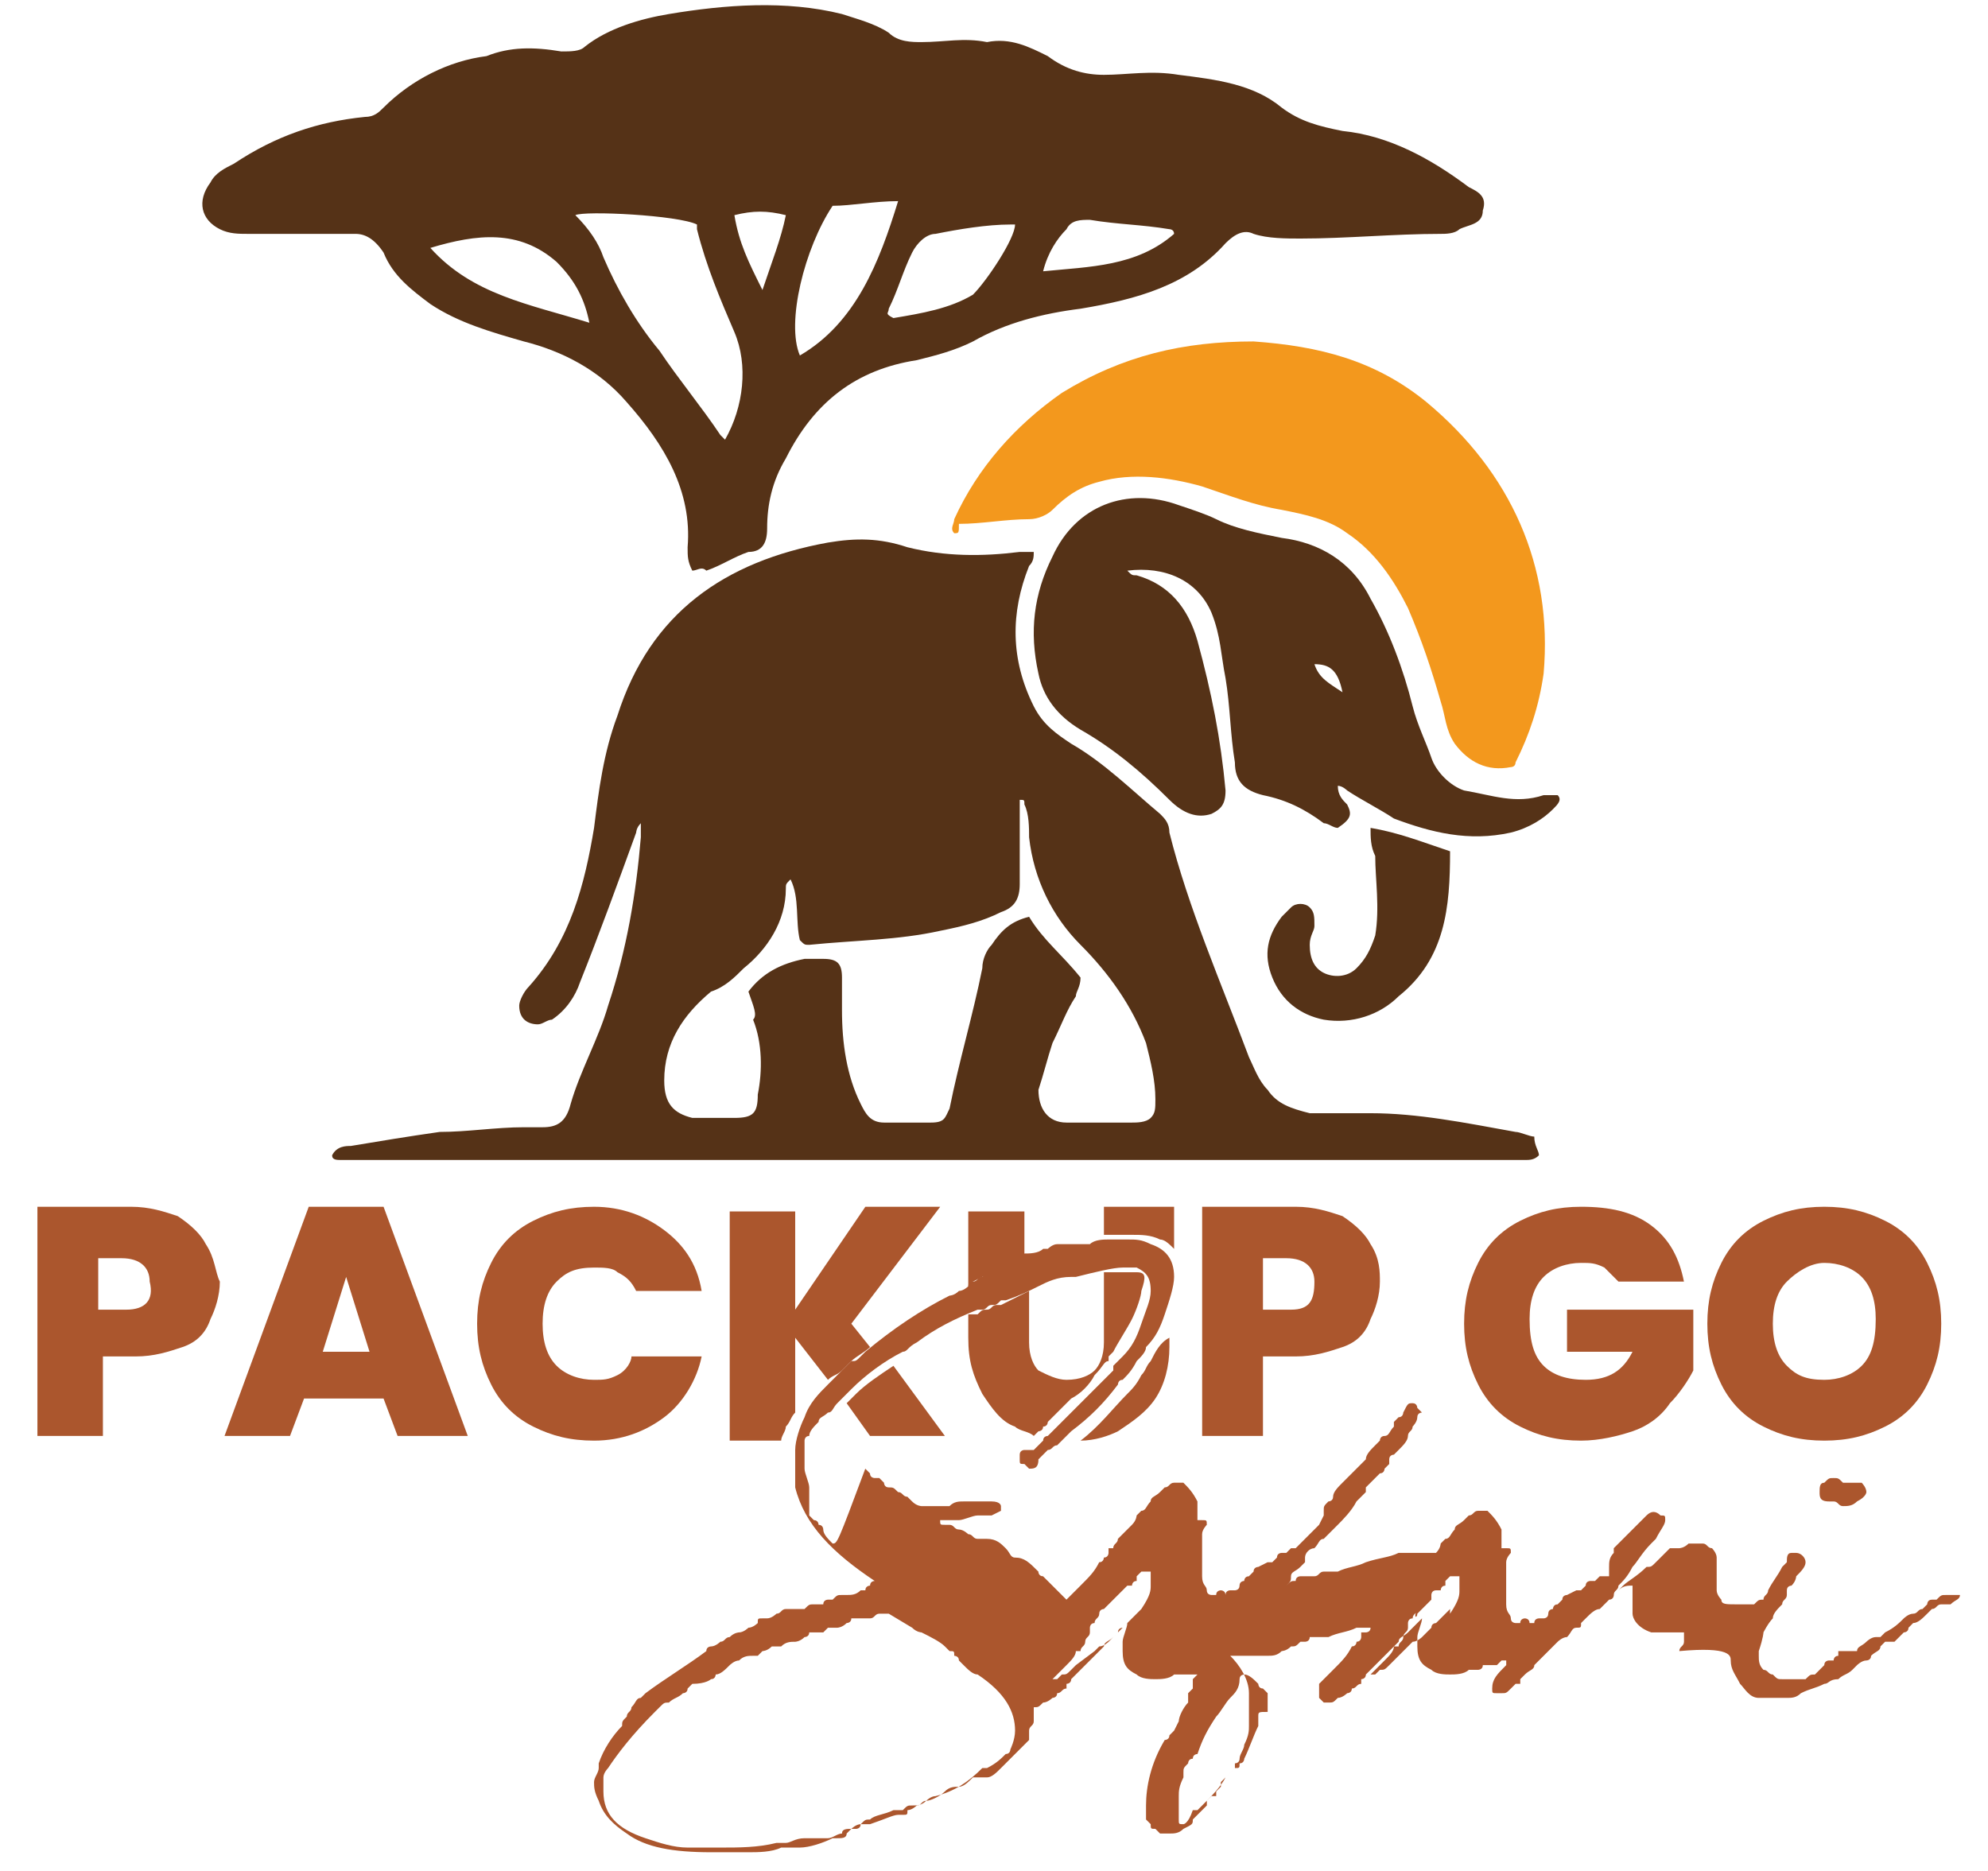 <?xml version="1.0" encoding="UTF-8"?>
<svg xmlns="http://www.w3.org/2000/svg" xmlns:xlink="http://www.w3.org/1999/xlink" version="1.1" id="Layer_1" x="0px" y="0px" viewBox="0 0 42.5 40" style="enable-background:new 0 0 42.5 40;" xml:space="preserve">
<style type="text/css">
	.st0{fill:#553217;}
	.st1{fill:#F3981D;}
	.st2{fill:#AB562D;}
</style>
<g>
	<g>
		<path class="st0" d="M32.9,24.7c-0.1,0.1-0.2,0.1-0.3,0.1c-0.2,0-0.4,0-0.7,0c-7.8,0-15.6,0-23.4,0c-0.4,0-0.8,0-1.2,0    c-0.1,0-0.2,0-0.2-0.1c0.1-0.2,0.3-0.2,0.4-0.2c0.6-0.1,1.2-0.2,1.9-0.3c0.6,0,1.2-0.1,1.8-0.1c0.1,0,0.2,0,0.4,0    c0.3,0,0.5-0.1,0.6-0.5c0.2-0.7,0.6-1.4,0.8-2.1c0.4-1.2,0.6-2.4,0.7-3.6c0-0.1,0-0.1,0-0.2c0,0,0,0,0-0.1    c-0.1,0.1-0.1,0.2-0.1,0.2c-0.4,1.1-0.8,2.2-1.2,3.2c-0.1,0.3-0.3,0.6-0.6,0.8c-0.1,0-0.2,0.1-0.3,0.1c-0.2,0-0.4-0.1-0.4-0.4    c0-0.1,0.1-0.3,0.2-0.4c0.9-1,1.2-2.2,1.4-3.4c0.1-0.8,0.2-1.6,0.5-2.4c0.7-2.2,2.3-3.3,4.5-3.7c0.6-0.1,1.1-0.1,1.7,0.1    c0.8,0.2,1.6,0.2,2.4,0.1c0.1,0,0.1,0,0.2,0c0,0,0,0,0.1,0c0,0.1,0,0.2-0.1,0.3c-0.4,1-0.4,2,0.1,3c0.2,0.4,0.5,0.6,0.8,0.8    c0.7,0.4,1.3,1,1.9,1.5c0.1,0.1,0.2,0.2,0.2,0.4c0.4,1.6,1.1,3.2,1.7,4.8c0.1,0.2,0.2,0.5,0.4,0.7c0.2,0.3,0.5,0.4,0.9,0.5    c0.4,0,0.9,0,1.3,0c1,0,2,0.2,3.1,0.4c0.1,0,0.3,0.1,0.4,0.1C32.8,24.5,32.9,24.6,32.9,24.7z M16,21.2c0.3-0.4,0.7-0.6,1.2-0.7    c0.1,0,0.3,0,0.4,0c0.3,0,0.4,0.1,0.4,0.4c0,0.2,0,0.5,0,0.7c0,0.7,0.1,1.4,0.4,2c0.1,0.2,0.2,0.4,0.5,0.4c0.3,0,0.7,0,1,0    c0.3,0,0.3-0.1,0.4-0.3c0.2-1,0.5-2,0.7-3c0-0.2,0.1-0.4,0.2-0.5c0.2-0.3,0.4-0.5,0.8-0.6c0.3,0.5,0.7,0.8,1.1,1.3    c0,0.2-0.1,0.3-0.1,0.4c-0.2,0.3-0.3,0.6-0.5,1c-0.1,0.3-0.2,0.7-0.3,1c0,0.4,0.2,0.7,0.6,0.7c0.1,0,0.2,0,0.3,0    c0.4,0,0.7,0,1.1,0c0.1,0,0.3,0,0.4-0.1c0.1-0.1,0.1-0.2,0.1-0.4c0-0.4-0.1-0.8-0.2-1.2c-0.3-0.8-0.8-1.5-1.4-2.1    c-0.6-0.6-1-1.4-1.1-2.3c0-0.2,0-0.5-0.1-0.7c0-0.1,0-0.1-0.1-0.1c0,0.6,0,1.2,0,1.8c0,0.3-0.1,0.5-0.4,0.6    c-0.4,0.2-0.8,0.3-1.3,0.4c-0.9,0.2-1.8,0.2-2.8,0.3c-0.1,0-0.1,0-0.2-0.1c-0.1-0.4,0-0.9-0.2-1.3c-0.1,0.1-0.1,0.1-0.1,0.2    c0,0.7-0.4,1.3-0.9,1.7c-0.2,0.2-0.4,0.4-0.7,0.5c-0.6,0.5-1,1.1-1,1.9c0,0.5,0.2,0.7,0.6,0.8c0.3,0,0.6,0,0.9,0    c0.4,0,0.5-0.1,0.5-0.5c0.1-0.5,0.1-1.1-0.1-1.6C16.2,21.7,16.1,21.5,16,21.2z"></path>
		<path class="st0" d="M14.8,12.2c-0.1-0.2-0.1-0.3-0.1-0.5c0.1-1.2-0.5-2.2-1.3-3.1c-0.6-0.7-1.4-1.1-2.2-1.3    c-0.7-0.2-1.4-0.4-2-0.8c-0.4-0.3-0.8-0.6-1-1.1C8,5.1,7.8,5,7.6,5C6.8,5,6.1,5,5.3,5c-0.2,0-0.4,0-0.6-0.1    c-0.4-0.2-0.5-0.6-0.2-1c0.1-0.2,0.3-0.3,0.5-0.4c0.9-0.6,1.8-0.9,2.8-1c0.2,0,0.3-0.1,0.4-0.2c0.6-0.6,1.4-1,2.2-1.1    C10.9,1,11.4,1,12,1.1c0.2,0,0.4,0,0.5-0.1c0.5-0.4,1.2-0.6,1.8-0.7c1.2-0.2,2.5-0.3,3.7,0c0.3,0.1,0.7,0.2,1,0.4    c0.2,0.2,0.5,0.2,0.7,0.2c0.5,0,0.9-0.1,1.4,0C21.6,0.8,22,1,22.4,1.2c0.4,0.3,0.8,0.4,1.2,0.4c0.5,0,1-0.1,1.6,0    c0.8,0.1,1.6,0.2,2.2,0.7c0.4,0.3,0.8,0.4,1.3,0.5c1,0.1,1.9,0.6,2.7,1.2c0.2,0.1,0.4,0.2,0.3,0.5c0,0.3-0.3,0.3-0.5,0.4    c-0.1,0.1-0.3,0.1-0.4,0.1c-1,0-2,0.1-3,0.1c-0.3,0-0.7,0-1-0.1c-0.2-0.1-0.4,0-0.6,0.2c-0.8,0.9-1.9,1.2-3.1,1.4    c-0.8,0.1-1.6,0.3-2.3,0.7c-0.4,0.2-0.8,0.3-1.2,0.4c-1.3,0.2-2.2,0.9-2.8,2.1c-0.3,0.5-0.4,1-0.4,1.5c0,0.3-0.1,0.5-0.4,0.5    c-0.3,0.1-0.6,0.3-0.9,0.4C15,12.1,14.9,12.2,14.8,12.2z M14.9,4.8c-0.4-0.2-2.4-0.3-2.6-0.2c0.3,0.3,0.5,0.6,0.6,0.9    c0.3,0.7,0.7,1.4,1.2,2c0.4,0.6,0.9,1.2,1.3,1.8c0,0,0.1,0.1,0.1,0.1c0.4-0.7,0.5-1.6,0.2-2.3c-0.3-0.7-0.6-1.4-0.8-2.2    C14.9,4.9,14.9,4.9,14.9,4.8z M17.8,4.4c-0.6,0.9-1,2.5-0.7,3.2c1.2-0.7,1.7-2,2.1-3.3C18.7,4.3,18.2,4.4,17.8,4.4z M21.7,4.8    c0,0-0.1,0-0.1,0c-0.5,0-1.1,0.1-1.6,0.2c-0.2,0-0.4,0.2-0.5,0.4c-0.2,0.4-0.3,0.8-0.5,1.2c0,0.1-0.1,0.1,0.1,0.2    c0.6-0.1,1.2-0.2,1.7-0.5C21.1,6,21.7,5.1,21.7,4.8z M12.6,6.9c-0.1-0.5-0.3-0.9-0.7-1.3C11.1,4.9,10.2,5,9.2,5.3    C10.1,6.3,11.3,6.5,12.6,6.9z M25.1,5c0-0.1-0.1-0.1-0.1-0.1c-0.6-0.1-1.1-0.1-1.7-0.2c-0.2,0-0.4,0-0.5,0.2    c-0.2,0.2-0.4,0.5-0.5,0.9C23.3,5.7,24.3,5.7,25.1,5z M15.7,4.6c0.1,0.6,0.3,1,0.6,1.6c0.2-0.6,0.4-1.1,0.5-1.6    C16.4,4.5,16.1,4.5,15.7,4.6z"></path>
		<path class="st1" d="M20.4,11.4c-0.1-0.1,0-0.2,0-0.3c0.5-1.1,1.3-2,2.3-2.7c1.3-0.8,2.6-1.1,4.1-1.1c1.4,0.1,2.6,0.4,3.7,1.3    c1.8,1.5,2.7,3.5,2.5,5.8c-0.1,0.7-0.3,1.3-0.6,1.9c0,0.1-0.1,0.1-0.1,0.1c-0.5,0.1-0.9-0.1-1.2-0.5c-0.2-0.3-0.2-0.6-0.3-0.9    c-0.2-0.7-0.4-1.3-0.7-2c-0.3-0.6-0.7-1.2-1.3-1.6c-0.4-0.3-0.9-0.4-1.4-0.5c-0.6-0.1-1.1-0.3-1.7-0.5c-0.7-0.2-1.5-0.3-2.2-0.1    c-0.4,0.1-0.7,0.3-1,0.6c-0.1,0.1-0.3,0.2-0.5,0.2c-0.5,0-1,0.1-1.5,0.1C20.5,11.4,20.5,11.4,20.4,11.4z"></path>
		<path class="st0" d="M28.6,16.8c0,0.2,0.1,0.3,0.2,0.4c0.1,0.2,0.1,0.3-0.2,0.5c-0.1,0-0.2-0.1-0.3-0.1c-0.4-0.3-0.8-0.5-1.3-0.6    c-0.4-0.1-0.6-0.3-0.6-0.7c-0.1-0.6-0.1-1.2-0.2-1.8c-0.1-0.5-0.1-0.9-0.3-1.4c-0.3-0.7-1-1-1.8-0.9c0.1,0.1,0.1,0.1,0.2,0.1    c0.7,0.2,1.1,0.7,1.3,1.4c0.3,1.1,0.5,2.1,0.6,3.2c0,0.3-0.1,0.4-0.3,0.5c-0.3,0.1-0.6,0-0.9-0.3c-0.6-0.6-1.2-1.1-1.9-1.5    c-0.5-0.3-0.8-0.7-0.9-1.2c-0.2-0.9-0.1-1.7,0.3-2.5c0.5-1.1,1.6-1.5,2.7-1.1c0.3,0.1,0.6,0.2,0.8,0.3c0.4,0.2,0.9,0.3,1.4,0.4    c0.8,0.1,1.5,0.5,1.9,1.3c0.4,0.7,0.7,1.5,0.9,2.3c0.1,0.4,0.3,0.8,0.4,1.1c0.1,0.3,0.4,0.6,0.7,0.7c0.6,0.1,1.1,0.3,1.7,0.1    c0,0,0.1,0,0.2,0c0,0,0.1,0,0.1,0c0.1,0.1,0,0.2-0.1,0.3c-0.2,0.2-0.5,0.4-0.9,0.5c-0.9,0.2-1.7,0-2.5-0.3c-0.3-0.2-0.7-0.4-1-0.6    C28.8,16.9,28.7,16.8,28.6,16.8z M28.7,14.8c-0.1-0.5-0.3-0.6-0.6-0.6C28.2,14.5,28.4,14.6,28.7,14.8z"></path>
		<path class="st0" d="M29.3,17.7c0.6,0.1,1.1,0.3,1.7,0.5c0,1.2-0.1,2.3-1.1,3.1c-0.4,0.4-1,0.6-1.6,0.5c-0.5-0.1-0.9-0.4-1.1-0.9    c-0.2-0.5-0.1-0.9,0.2-1.3c0.1-0.1,0.1-0.1,0.2-0.2c0.1-0.1,0.3-0.1,0.4,0c0.1,0.1,0.1,0.2,0.1,0.4c0,0.1-0.1,0.2-0.1,0.4    c0,0.3,0.1,0.5,0.3,0.6c0.2,0.1,0.5,0.1,0.7-0.1c0.2-0.2,0.3-0.4,0.4-0.7c0.1-0.6,0-1.2,0-1.7C29.3,18.1,29.3,17.9,29.3,17.7z"></path>
	</g>
	<g>
		<path class="st2" d="M4.4,26.6c-0.1-0.2-0.3-0.4-0.6-0.6c-0.3-0.1-0.6-0.2-1-0.2h-2v4.9h1.4v-1.7h0.7c0.4,0,0.7-0.1,1-0.2    s0.5-0.3,0.6-0.6c0.1-0.2,0.2-0.5,0.2-0.8C4.6,27.2,4.6,26.9,4.4,26.6z M2.7,28H2.1v-1.1h0.5c0.4,0,0.6,0.2,0.6,0.5    C3.3,27.8,3.1,28,2.7,28z"></path>
		<path class="st2" d="M8.2,25.8H6.6l-1.8,4.9h1.4l0.3-0.8h1.7l0.3,0.8H10L8.2,25.8z M6.9,28.9l0.5-1.6l0.5,1.6H6.9z"></path>
		<path class="st2" d="M13.2,29.4c-0.2,0.1-0.3,0.1-0.5,0.1c-0.3,0-0.6-0.1-0.8-0.3c-0.2-0.2-0.3-0.5-0.3-0.9c0-0.4,0.1-0.7,0.3-0.9    s0.4-0.3,0.8-0.3c0.2,0,0.4,0,0.5,0.1c0.2,0.1,0.3,0.2,0.4,0.4H15c-0.1-0.6-0.4-1-0.8-1.3c-0.4-0.3-0.9-0.5-1.5-0.5    c-0.5,0-0.9,0.1-1.3,0.3c-0.4,0.2-0.7,0.5-0.9,0.9c-0.2,0.4-0.3,0.8-0.3,1.3c0,0.5,0.1,0.9,0.3,1.3c0.2,0.4,0.5,0.7,0.9,0.9    c0.4,0.2,0.8,0.3,1.3,0.3c0.6,0,1.1-0.2,1.5-0.5c0.4-0.3,0.7-0.8,0.8-1.3h-1.5C13.5,29.1,13.4,29.3,13.2,29.4z"></path>
		<path class="st2" d="M19.1,29.2c-0.3,0.2-0.6,0.4-0.8,0.6c-0.1,0.1-0.1,0.1-0.2,0.2l0.5,0.7h1.6L19.1,29.2z M20.1,25.8h-1.6L17,28    v-2.1h-1.4v4.9h1.1c0-0.1,0.1-0.2,0.1-0.3l0,0c0.1-0.1,0.1-0.2,0.2-0.3v-1.6l0.7,0.9c0.1-0.1,0.2-0.1,0.3-0.2c0,0,0.1-0.1,0.1-0.1    c0,0,0.1-0.1,0.1-0.1l0,0c0.1-0.1,0.3-0.2,0.4-0.3l-0.4-0.5L20.1,25.8z"></path>
		<path class="st2" d="M20.7,25.8v1.7c0,0,0.1,0,0.1-0.1l0,0c0.2-0.1,0.4-0.2,0.6-0.3c0,0,0,0,0,0c0,0,0,0,0,0c0,0,0,0,0.1,0    c0.1-0.1,0.2-0.1,0.2-0.1c0.1,0,0.1,0,0.2-0.1v-1H20.7z M24.6,29.1L24.6,29.1c-0.1,0.1-0.1,0.2-0.2,0.3c-0.1,0.2-0.2,0.3-0.3,0.4    l0,0c0,0,0,0,0,0l0,0c-0.3,0.3-0.6,0.7-1,1c0.3,0,0.6-0.1,0.8-0.2c0.3-0.2,0.6-0.4,0.8-0.7c0.2-0.3,0.3-0.7,0.3-1.1v-0.2    C24.8,28.7,24.7,28.9,24.6,29.1z M23.6,25.8v0.6c0.1,0,0.1,0,0.2,0c0,0,0.1,0,0.2,0c0.1,0,0.1,0,0.2,0c0.2,0,0.4,0,0.6,0.1    c0.1,0,0.2,0.1,0.3,0.2v-0.9H23.6z M24.3,27.2L24.3,27.2L24.3,27.2L24.3,27.2c-0.1,0-0.2,0-0.2,0l0,0c0,0-0.1,0-0.1,0    c-0.1,0-0.3,0-0.4,0v1.5c0,0.3-0.1,0.5-0.2,0.6c-0.1,0.1-0.3,0.2-0.6,0.2c-0.2,0-0.4-0.1-0.6-0.2c-0.1-0.1-0.2-0.3-0.2-0.6v-1.1    c-0.2,0.1-0.4,0.2-0.6,0.3l0,0c0,0,0,0,0,0c0,0-0.1,0-0.1,0c-0.1,0-0.1,0.1-0.2,0.1C21,28,21,28,20.9,28.1c0,0-0.1,0-0.1,0l0,0    l0,0c0,0-0.1,0-0.1,0v0.5c0,0.5,0.1,0.8,0.3,1.2c0.2,0.3,0.4,0.6,0.7,0.7c0.1,0.1,0.3,0.1,0.4,0.2c0,0,0,0,0,0v0l0,0    c0,0,0,0,0.1-0.1l0,0c0,0,0.1,0,0.1-0.1c0.1,0,0.1-0.1,0.1-0.1l0,0c0.1-0.1,0.2-0.2,0.3-0.3l0,0c0.1-0.1,0.2-0.2,0.2-0.2    c0.2-0.1,0.4-0.3,0.5-0.5c0.2-0.2,0.2-0.3,0.3-0.3c0,0,0,0,0,0c0,0,0,0,0,0c0,0,0,0,0-0.1c0,0,0.1-0.1,0.1-0.1c0,0,0,0,0,0    c0.1-0.2,0.3-0.5,0.4-0.7l0,0c0.1-0.2,0.2-0.5,0.2-0.6C24.5,27.3,24.5,27.2,24.3,27.2z"></path>
		<path class="st2" d="M29.3,26.6c-0.1-0.2-0.3-0.4-0.6-0.6c-0.3-0.1-0.6-0.2-1-0.2h-2v4.9H27v-1.7h0.7c0.4,0,0.7-0.1,1-0.2    c0.3-0.1,0.5-0.3,0.6-0.6c0.1-0.2,0.2-0.5,0.2-0.8C29.5,27.2,29.5,26.9,29.3,26.6z M27.6,28H27v-1.1h0.5c0.4,0,0.6,0.2,0.6,0.5    C28.1,27.8,28,28,27.6,28z"></path>
		<path class="st2" d="M33.5,27.9v1h1.4c-0.2,0.4-0.5,0.6-1,0.6c-0.4,0-0.7-0.1-0.9-0.3c-0.2-0.2-0.3-0.5-0.3-1    c0-0.4,0.1-0.7,0.3-0.9c0.2-0.2,0.5-0.3,0.8-0.3c0.2,0,0.3,0,0.5,0.1c0.1,0.1,0.2,0.2,0.3,0.3H36c-0.1-0.5-0.3-0.9-0.7-1.2    c-0.4-0.3-0.9-0.4-1.5-0.4c-0.5,0-0.9,0.1-1.3,0.3c-0.4,0.2-0.7,0.5-0.9,0.9c-0.2,0.4-0.3,0.8-0.3,1.3c0,0.5,0.1,0.9,0.3,1.3    c0.2,0.4,0.5,0.7,0.9,0.9c0.4,0.2,0.8,0.3,1.3,0.3c0.4,0,0.8-0.1,1.1-0.2c0.3-0.1,0.6-0.3,0.8-0.6c0.2-0.2,0.4-0.5,0.5-0.7v-1.3    H33.5z"></path>
		<path class="st2" d="M41.2,27c-0.2-0.4-0.5-0.7-0.9-0.9c-0.4-0.2-0.8-0.3-1.3-0.3c-0.5,0-0.9,0.1-1.3,0.3    c-0.4,0.2-0.7,0.5-0.9,0.9c-0.2,0.4-0.3,0.8-0.3,1.3c0,0.5,0.1,0.9,0.3,1.3c0.2,0.4,0.5,0.7,0.9,0.9c0.4,0.2,0.8,0.3,1.3,0.3    c0.5,0,0.9-0.1,1.3-0.3c0.4-0.2,0.7-0.5,0.9-0.9c0.2-0.4,0.3-0.8,0.3-1.3C41.5,27.8,41.4,27.4,41.2,27z M39.8,29.2    c-0.2,0.2-0.5,0.3-0.8,0.3c-0.4,0-0.6-0.1-0.8-0.3c-0.2-0.2-0.3-0.5-0.3-0.9c0-0.4,0.1-0.7,0.3-0.9S38.7,27,39,27    c0.3,0,0.6,0.1,0.8,0.3c0.2,0.2,0.3,0.5,0.3,0.9C40.1,28.7,40,29,39.8,29.2z"></path>
	</g>
	<g>
		<path class="st2" d="M39.1,32.1C39.1,32.1,39.1,32.1,39.1,32.1c0.1,0,0.1,0,0.1,0c0,0,0,0,0,0l0,0c0.1,0,0.1,0.1,0.2,0.1    c0.1,0,0.2,0,0.3-0.1c0.2-0.1,0.2-0.2,0.2-0.2c0-0.1-0.1-0.2-0.1-0.2c0,0,0,0-0.1,0c0,0,0,0,0,0c0,0,0,0,0,0c0,0,0,0,0,0    c0,0,0,0,0,0l0,0c0,0-0.1,0-0.1,0c0,0-0.1,0-0.1,0c0,0,0,0-0.1,0c-0.1-0.1-0.1-0.1-0.2-0.1c0,0,0,0,0,0c-0.1,0-0.1,0-0.2,0.1    c-0.1,0-0.1,0.1-0.1,0.2l0,0C38.9,32,38.9,32.1,39.1,32.1z"></path>
		<path class="st2" d="M41.6,34.1c-0.1,0-0.1,0-0.2,0.1c0,0,0,0,0,0c0,0,0,0-0.1,0l0,0c-0.1,0-0.1,0.1-0.1,0.1c0,0,0,0-0.1,0.1l0,0    c0,0,0,0,0,0l0,0c-0.1,0-0.1,0.1-0.2,0.1l0,0c-0.1,0-0.2,0.1-0.2,0.1c-0.1,0.1-0.2,0.2-0.4,0.3l-0.1,0.1l-0.1,0    c-0.1,0-0.2,0.1-0.2,0.1c-0.1,0.1-0.2,0.1-0.2,0.2c0,0,0,0-0.1,0c0,0-0.1,0-0.1,0c0,0,0,0,0,0c0,0,0,0-0.1,0c0,0-0.1,0-0.1,0    c0,0,0,0,0,0.1c0,0,0,0,0,0c-0.1,0-0.1,0.1-0.1,0.1l-0.1,0l0,0c0,0-0.1,0-0.1,0.1c0,0,0,0-0.1,0.1c0,0-0.1,0.1-0.1,0.1    c0,0,0,0,0,0c0,0,0,0,0,0c-0.1,0-0.1,0-0.2,0.1c0,0,0,0-0.1,0c0,0,0,0-0.1,0c0,0,0,0-0.1,0h0l0,0c0,0,0,0,0,0c0,0,0,0,0,0    c0,0,0,0,0,0c0,0-0.1,0-0.1,0c0,0,0,0,0,0h0l0,0c0,0,0,0-0.1,0c-0.1,0-0.1,0-0.2-0.1c-0.1,0-0.1-0.1-0.2-0.1    c-0.1-0.1-0.1-0.2-0.1-0.3c0,0,0-0.1,0-0.1c0.1-0.3,0.1-0.4,0.1-0.4c0,0,0.1-0.2,0.2-0.3l0,0l0,0c0,0,0,0,0,0c0,0,0,0,0,0l0,0    c0-0.1,0.1-0.2,0.2-0.3c0-0.1,0.1-0.1,0.1-0.2l0,0c0,0,0,0,0,0c0,0,0,0,0-0.1c0-0.1,0.1-0.1,0.1-0.1c0.1-0.1,0.1-0.2,0.1-0.2l0,0    c0.1-0.1,0.2-0.2,0.2-0.3l0,0c0-0.1-0.1-0.2-0.2-0.2c0,0-0.1,0-0.1,0l0,0c-0.1,0-0.1,0.1-0.1,0.2c0,0,0,0-0.1,0.1    c-0.1,0.2-0.2,0.3-0.3,0.5c0,0.1-0.1,0.1-0.1,0.2c-0.1,0-0.1,0-0.2,0.1c-0.1,0-0.1,0-0.2,0l0,0l0,0c0,0,0,0,0,0c0,0,0,0,0,0h0l0,0    c-0.1,0-0.1,0-0.2,0c-0.2,0-0.3,0-0.3-0.1c0,0-0.1-0.1-0.1-0.2c0-0.1,0-0.1,0-0.2c0-0.1,0-0.1,0-0.2c0-0.1,0-0.1,0-0.2l0,0    c0,0,0,0,0-0.1c0-0.1-0.1-0.2-0.1-0.2l0,0c-0.1,0-0.1-0.1-0.2-0.1c0,0,0,0,0,0l-0.1,0l-0.1,0c0,0-0.1,0-0.1,0l0,0l0,0c0,0,0,0,0,0    l0,0c0,0,0,0,0,0l0,0c-0.1,0.1-0.2,0.1-0.2,0.1c0,0,0,0,0,0c0,0,0,0,0,0l0,0c0,0,0,0,0,0c0,0-0.1,0-0.1,0c0,0,0,0,0,0c0,0,0,0,0,0    c0,0,0,0,0,0c0,0,0,0-0.1,0l0,0c-0.1,0.1-0.2,0.2-0.3,0.3c-0.1,0.1-0.1,0.1-0.2,0.1c-0.2,0.2-0.4,0.3-0.5,0.4c0,0,0,0-0.1,0.1    c0,0,0,0-0.1,0.1c0,0,0,0,0,0c0,0-0.1,0-0.1,0.1c0,0,0,0,0,0c0,0,0,0,0,0c0,0,0,0,0,0c0,0,0,0,0.1-0.1l0,0c0,0,0,0,0,0l0,0v0    c0,0,0,0,0,0c0-0.1,0.1-0.1,0.1-0.2l0,0c0,0,0,0,0,0c0,0,0,0,0,0l0,0c0.1-0.1,0.2-0.2,0.3-0.4c0.1-0.1,0.2-0.3,0.4-0.5l0,0    c0,0,0,0,0.1-0.1c0.1-0.2,0.2-0.3,0.2-0.4c0-0.1,0-0.1-0.1-0.1c-0.1-0.1-0.2-0.1-0.3,0c0,0-0.1,0.1-0.1,0.1l0,0    c0,0-0.1,0.1-0.1,0.1c0,0-0.1,0.1-0.1,0.1c-0.1,0.1-0.1,0.1-0.1,0.1c-0.1,0.1-0.2,0.2-0.3,0.3l0,0c0,0,0,0,0,0c0,0,0,0,0,0.1    c0,0,0,0,0,0c0,0,0,0,0,0c0,0,0,0,0,0c0,0,0,0,0,0c-0.1,0.1-0.1,0.2-0.1,0.3c0,0,0,0.1,0,0.1c0,0,0,0,0,0c0,0,0,0,0,0.1    c0,0,0,0,0,0c0,0,0,0-0.1,0l0,0l0,0c0,0,0,0,0,0c0,0,0,0-0.1,0c0,0-0.1,0.1-0.1,0.1l0,0c0,0,0,0,0,0c0,0,0,0-0.1,0    c0,0-0.1,0-0.1,0.1c0,0,0,0-0.1,0.1l0,0l0,0c0,0,0,0,0,0c0,0,0,0-0.1,0l0,0c0,0,0,0,0,0c0,0,0,0,0,0l-0.2,0.1c0,0-0.1,0-0.1,0.1    l0,0c0,0-0.1,0.1-0.1,0.1l0,0c0,0,0,0,0,0c0,0,0,0,0,0c-0.1,0-0.1,0.1-0.1,0.1c0,0-0.1,0-0.1,0.1c0,0.1-0.1,0.1-0.1,0.1l-0.1,0    l0,0c0,0,0,0,0,0h0l0,0c0,0,0,0,0,0c0,0,0,0,0,0c0,0-0.1,0-0.1,0.1l-0.1,0c0,0,0,0,0,0c0-0.1-0.1-0.1-0.1-0.1c0,0-0.1,0-0.1,0.1    c0,0,0,0,0,0c0,0,0,0-0.1,0c0,0,0,0,0,0l0,0c0,0-0.1,0-0.1-0.1c0-0.1-0.1-0.1-0.1-0.3c0-0.1,0-0.2,0-0.2c0,0,0-0.1,0-0.1    c0,0,0-0.1,0-0.1l0-0.1c0,0,0,0,0,0c0,0,0,0,0,0c0,0,0,0,0-0.1l0,0l0,0c0,0,0-0.1,0-0.1l0,0c0,0,0-0.1,0-0.1l0,0c0,0,0,0,0-0.1    c0-0.1,0.1-0.2,0.1-0.2c0-0.1,0-0.1-0.1-0.1l0,0c0,0-0.1,0-0.1,0l0,0c0,0,0,0,0,0c0,0,0,0,0-0.1c0-0.1,0-0.1,0-0.1    c0-0.1,0-0.1,0-0.2c-0.1-0.2-0.2-0.3-0.3-0.4l0,0h0c0,0,0,0-0.1,0l0,0c0,0,0,0-0.1,0c-0.1,0-0.1,0.1-0.2,0.1c0,0-0.1,0.1-0.1,0.1    c-0.1,0.1-0.2,0.1-0.2,0.2c-0.1,0.1-0.1,0.2-0.2,0.2c0,0,0,0,0,0c0,0-0.1,0.1-0.1,0.1l0,0c0,0,0,0,0,0c0,0,0,0,0,0l0,0l0,0    c0,0,0,0.1-0.1,0.2c0,0,0,0,0,0c0,0,0,0-0.1,0c0,0,0,0-0.1,0c-0.1,0-0.1,0-0.1,0c0,0,0,0,0,0c0,0,0,0-0.1,0c0,0-0.1,0-0.1,0    l-0.1,0c0,0-0.1,0-0.1,0c0,0,0,0,0,0l0,0l-0.1,0c-0.2,0.1-0.4,0.1-0.7,0.2c-0.2,0.1-0.4,0.1-0.6,0.2l0,0c-0.1,0-0.1,0-0.1,0    c0,0,0,0,0,0c0,0,0,0-0.1,0c0,0-0.1,0-0.1,0c0,0,0,0,0,0c-0.1,0-0.1,0.1-0.2,0.1c-0.1,0-0.1,0-0.1,0c0,0,0,0-0.1,0    c0,0-0.1,0-0.1,0l0,0c0,0,0,0,0,0l0,0c0,0-0.1,0-0.1,0.1l0,0c-0.1,0-0.1,0-0.2,0.1c0,0,0,0,0,0c0.1-0.1,0.1-0.1,0.1-0.2    c0-0.1,0.1-0.1,0.2-0.2l0,0l0.1-0.1c0,0,0,0,0-0.1l0,0v0c0,0,0,0,0,0c0-0.1,0.1-0.2,0.2-0.2c0.1-0.1,0.1-0.2,0.2-0.2    c0.1-0.1,0.2-0.2,0.3-0.3c0.1-0.1,0.3-0.3,0.4-0.5c0,0,0,0,0.1-0.1c0,0,0.1-0.1,0.1-0.1c0,0,0,0,0,0c0,0,0,0,0-0.1    c0.1-0.1,0.1-0.1,0.2-0.2l0,0c0,0,0,0,0,0l0,0c0,0,0.1-0.1,0.1-0.1c0,0,0,0,0,0c0.1,0,0.1-0.1,0.1-0.1l0,0l0,0    c0,0,0.1-0.1,0.1-0.1c0,0,0,0,0-0.1c0,0,0,0,0,0c0,0,0,0,0,0c0-0.1,0.1-0.1,0.1-0.1c0,0,0,0,0,0l0,0c0.1-0.1,0.1-0.1,0.1-0.1    c0.1-0.1,0.2-0.2,0.2-0.3c0-0.1,0.1-0.1,0.1-0.2c0,0,0.1-0.1,0.1-0.2c0,0,0,0,0,0l0,0l0,0c0-0.1,0.1-0.1,0.1-0.1v0l-0.1-0.1    c0,0,0-0.1-0.1-0.1c-0.1,0-0.1,0-0.2,0.2c0,0,0,0.1-0.1,0.1c0,0-0.1,0.1-0.1,0.1c0,0,0,0,0,0.1c-0.1,0.1-0.1,0.2-0.2,0.2    c-0.1,0-0.1,0.1-0.1,0.1c0,0,0,0-0.1,0.1c-0.1,0.1-0.2,0.2-0.2,0.3c-0.1,0.1-0.2,0.2-0.3,0.3c0,0-0.1,0.1-0.1,0.1l-0.1,0.1    c0,0,0,0,0,0c-0.1,0.1-0.2,0.2-0.2,0.3c0,0.1-0.1,0.1-0.1,0.1c-0.1,0.1-0.1,0.1-0.1,0.2c0,0,0,0,0,0.1c0,0,0,0,0,0l-0.1,0.2    l-0.1,0.1c-0.1,0.1-0.1,0.1-0.2,0.2c0,0-0.1,0.1-0.1,0.1c0,0-0.1,0.1-0.1,0.1c0,0,0,0,0,0l0,0l0,0c0,0,0,0,0,0c0,0,0,0-0.1,0    c0,0-0.1,0.1-0.1,0.1l0,0c0,0,0,0,0,0c0,0,0,0-0.1,0c0,0-0.1,0-0.1,0.1c0,0,0,0-0.1,0.1l0,0l0,0c0,0,0,0,0,0c0,0,0,0-0.1,0l0,0    c0,0,0,0,0,0c0,0,0,0,0,0l-0.2,0.1c0,0-0.1,0-0.1,0.1l0,0c0,0-0.1,0.1-0.1,0.1l0,0c0,0,0,0,0,0c0,0,0,0,0,0    c-0.1,0-0.1,0.1-0.1,0.1c0,0-0.1,0-0.1,0.1c0,0.1-0.1,0.1-0.1,0.1l-0.1,0l0,0c0,0,0,0,0,0h0l0,0c0,0,0,0,0,0c0,0,0,0,0,0    c0,0-0.1,0-0.1,0.1l0,0c0,0,0,0,0,0c0,0,0,0,0,0c0-0.1-0.1-0.1-0.1-0.1c0,0-0.1,0-0.1,0.1c0,0,0,0,0,0c0,0,0,0-0.1,0c0,0,0,0,0,0    l0,0c0,0-0.1,0-0.1-0.1c0-0.1-0.1-0.1-0.1-0.3c0-0.1,0-0.2,0-0.2c0,0,0-0.1,0-0.1c0,0,0-0.1,0-0.1l0-0.1c0,0,0,0,0,0c0,0,0,0,0,0    c0,0,0,0,0-0.1l0,0l0,0c0,0,0-0.1,0-0.1l0,0c0,0,0-0.1,0-0.1l0,0c0,0,0,0,0-0.1c0-0.1,0.1-0.2,0.1-0.2c0-0.1,0-0.1-0.1-0.1l0,0    c0,0-0.1,0-0.1,0l0,0c0,0,0,0,0,0c0,0,0,0,0-0.1c0-0.1,0-0.1,0-0.1c0-0.1,0-0.1,0-0.2c-0.1-0.2-0.2-0.3-0.3-0.4l0,0h0    c0,0,0,0-0.1,0l0,0c0,0,0,0-0.1,0c-0.1,0-0.1,0.1-0.2,0.1c0,0-0.1,0.1-0.1,0.1c-0.1,0.1-0.2,0.1-0.2,0.2c-0.1,0.1-0.1,0.2-0.2,0.2    c0,0,0,0,0,0c0,0-0.1,0.1-0.1,0.1l0,0c0,0,0,0,0,0c0,0,0,0,0,0l0,0l0,0c0,0,0,0.1-0.1,0.2c0,0,0,0-0.1,0.1c0,0,0,0,0,0    c0,0-0.1,0.1-0.2,0.2c0,0.1-0.1,0.1-0.1,0.2h0c0,0,0,0-0.1,0c0,0,0,0,0,0.1c0,0,0,0.1-0.1,0.1c0,0,0,0,0,0c0,0,0,0,0,0l0,0    c0,0,0,0.1-0.1,0.1l0,0c-0.1,0.2-0.2,0.3-0.4,0.5c0,0-0.1,0.1-0.1,0.1c0,0,0,0-0.1,0.1l0,0c0,0,0,0,0,0l0,0c0,0-0.1,0.1-0.1,0.1    c0,0,0,0,0,0l0,0l0,0c0,0,0,0,0,0l0,0c-0.1-0.1-0.2-0.2-0.3-0.3c-0.1-0.1-0.1-0.1-0.2-0.2c-0.1,0-0.1-0.1-0.1-0.1    c-0.2-0.2-0.3-0.3-0.5-0.3c-0.1,0-0.1-0.1-0.2-0.2c-0.1-0.1-0.2-0.2-0.4-0.2l0,0c0,0,0,0-0.1,0c0,0-0.1,0-0.1,0    c-0.1,0-0.1-0.1-0.2-0.1c0,0-0.1-0.1-0.2-0.1c-0.1,0-0.1-0.1-0.2-0.1c0,0,0,0-0.1,0c-0.1,0-0.1,0-0.1-0.1c0,0,0,0,0,0    c0,0,0,0,0.1,0c0,0,0.1,0,0.2,0c0.1,0,0.1,0,0.1,0c0.1,0,0.3-0.1,0.4-0.1c0.1,0,0.1,0,0.1,0c0,0,0,0,0,0c0,0,0,0,0,0    c0,0,0,0,0.1,0c0,0,0,0,0.1,0l0.2-0.1l0,0c0,0,0-0.1,0-0.1c0,0,0-0.1-0.2-0.1c-0.1,0-0.1,0-0.1,0c0,0,0,0-0.1,0    c-0.1,0-0.1,0-0.2,0c0,0-0.1,0-0.2,0c-0.1,0-0.2,0-0.3,0.1l-0.1,0c0,0,0,0-0.1,0c0,0-0.1,0-0.1,0l-0.1,0c-0.1,0-0.1,0-0.2,0    c0,0-0.1,0-0.2-0.1c0,0,0,0-0.1-0.1l0,0c-0.1,0-0.1-0.1-0.2-0.1c-0.1-0.1-0.1-0.1-0.2-0.1c-0.1,0-0.1-0.1-0.1-0.1c0,0,0,0-0.1-0.1    l0,0l0,0c0,0,0,0,0,0c0,0,0,0-0.1,0c0,0-0.1,0-0.1-0.1c0,0,0,0-0.1-0.1C17.9,33,17.9,33,17.8,33c-0.1-0.1-0.2-0.2-0.2-0.3    c0,0,0,0,0,0c0,0,0,0,0,0c0,0,0-0.1-0.1-0.1c0,0,0-0.1-0.1-0.1c0,0,0,0-0.1-0.1c0,0,0,0,0-0.1l0,0c0,0,0-0.1,0-0.1l0,0v0l0,0    c0,0,0,0,0-0.1c0-0.1,0-0.1,0-0.2c0,0,0-0.1,0-0.1c0-0.1-0.1-0.3-0.1-0.4v-0.1c0-0.1,0-0.1,0-0.2l0,0c0,0,0,0,0-0.1    c0,0,0-0.1,0-0.1c0,0,0-0.1,0-0.1v0l0,0c0,0,0,0,0,0c0,0,0-0.1,0.1-0.1c0,0,0,0,0,0l0,0c0-0.1,0.1-0.2,0.2-0.3c0,0,0,0,0,0    c0,0,0,0,0,0c0-0.1,0.1-0.1,0.2-0.2c0.1,0,0.1-0.1,0.2-0.2c0.1-0.1,0.2-0.2,0.3-0.3c0.3-0.3,0.7-0.6,1.1-0.8    c0.1,0,0.1-0.1,0.3-0.2c0.4-0.3,0.8-0.5,1.3-0.7l0,0l0,0c0,0,0,0,0,0c0,0,0,0,0.1,0c0.1,0,0.1-0.1,0.2-0.1c0.1,0,0.1,0,0.2-0.1    c0,0,0,0,0.1,0c0,0,0,0,0,0l0,0c0.3-0.1,0.5-0.2,0.7-0.3c0.2-0.1,0.4-0.2,0.7-0.2l0,0c0,0,0,0,0,0c0,0,0,0,0.1,0    c0.4-0.1,0.8-0.2,1-0.2c0.1,0,0.1,0,0.1,0l0,0c0.1,0,0.1,0,0.1,0l0,0c0,0,0,0,0,0l0,0l0,0c0,0,0,0,0.1,0c0.2,0.1,0.3,0.2,0.3,0.5    c0,0.2-0.1,0.4-0.2,0.7c-0.1,0.3-0.2,0.5-0.4,0.7c0,0,0,0-0.1,0.1c0,0-0.1,0.1-0.1,0.1c0,0,0,0,0,0.1c0,0,0,0,0,0c0,0,0,0,0,0    c0,0-0.1,0.1-0.3,0.3c-0.2,0.2-0.4,0.4-0.5,0.5c0,0-0.1,0.1-0.2,0.2c-0.1,0.1-0.2,0.2-0.3,0.3c0,0,0,0-0.1,0.1c0,0-0.1,0-0.1,0.1    l0,0c0,0,0,0-0.1,0.1l0,0l0,0c0,0,0,0,0,0l0,0l0,0c0,0,0,0,0,0l0,0c0,0,0,0-0.1,0.1l0,0c0,0,0,0,0,0c0,0,0,0-0.1,0l0,0    c0,0,0,0,0,0c0,0-0.1,0-0.1,0c0,0-0.1,0-0.1,0.1l0,0.1l0,0c0,0.1,0,0.1,0.1,0.1c0,0,0.1,0.1,0.1,0.1c0.1,0,0.2,0,0.2-0.2    c0.1-0.1,0.1-0.1,0.2-0.2c0.1,0,0.1-0.1,0.2-0.1l0.1-0.1c0,0,0.1-0.1,0.2-0.2c0.4-0.3,0.7-0.6,1-1c0,0,0-0.1,0.1-0.1    c0.1-0.1,0.2-0.2,0.3-0.4c0.1-0.1,0.2-0.2,0.2-0.3c0.2-0.2,0.3-0.4,0.4-0.7c0.1-0.3,0.2-0.6,0.2-0.8c0-0.4-0.2-0.6-0.5-0.7    c-0.2-0.1-0.3-0.1-0.5-0.1c0,0-0.1,0-0.2,0c-0.1,0-0.1,0-0.2,0c-0.1,0-0.3,0-0.4,0.1c0,0-0.1,0-0.2,0c-0.1,0-0.1,0-0.2,0    c-0.1,0-0.1,0-0.2,0h0c0,0,0,0-0.1,0c-0.1,0-0.2,0.1-0.2,0.1c0,0-0.1,0-0.1,0c-0.1,0.1-0.3,0.1-0.4,0.1c-0.1,0-0.1,0.1-0.2,0.1    c-0.1,0-0.1,0.1-0.1,0.1c0,0,0,0,0,0c0,0,0,0,0,0c-0.3,0.1-0.5,0.2-0.6,0.3c-0.1,0-0.1,0.1-0.2,0.1c0,0-0.1,0-0.1,0.1    c0,0-0.1,0.1-0.2,0.1c-0.1,0.1-0.2,0.1-0.2,0.1c-0.6,0.3-1.2,0.7-1.8,1.2c-0.1,0.1-0.1,0.1-0.1,0.1c-0.1,0.1-0.1,0.1-0.2,0.1    c-0.1,0.1-0.2,0.2-0.3,0.3c0,0-0.1,0.1-0.1,0.1c0,0-0.1,0.1-0.1,0.1c-0.2,0.2-0.4,0.4-0.5,0.7c-0.1,0.2-0.2,0.5-0.2,0.7    c0,0.1,0,0.1,0,0.2c0,0,0,0,0,0.1c0,0,0,0.1,0,0.1l0,0c0,0,0,0,0,0c0,0,0,0,0,0.1c0,0.1,0,0.2,0,0.3c0.2,0.8,0.8,1.4,1.7,2    c0,0-0.1,0-0.1,0.1l0,0c0,0-0.1,0-0.1,0.1c0,0,0,0,0,0c0,0-0.1,0-0.1,0c-0.1,0.1-0.2,0.1-0.3,0.1c0,0,0,0,0,0c0,0,0,0,0,0    c0,0,0,0-0.1,0l0,0c-0.1,0-0.1,0-0.2,0.1c0,0,0,0,0,0c0,0,0,0,0,0c0,0-0.1,0-0.1,0c0,0,0,0,0,0c0,0,0,0,0,0c0,0-0.1,0-0.1,0.1    c0,0,0,0,0,0c0,0,0,0-0.1,0c0,0-0.1,0-0.1,0l0,0l0,0c0,0,0,0,0,0c-0.1,0-0.1,0-0.2,0.1c0,0,0,0-0.1,0c0,0,0,0-0.1,0c0,0,0,0-0.1,0    c0,0,0,0-0.1,0c-0.1,0-0.1,0.1-0.2,0.1c0,0-0.1,0.1-0.2,0.1c0,0,0,0-0.1,0l0,0c-0.1,0-0.1,0-0.1,0.1l0,0c0,0-0.1,0.1-0.2,0.1    c0,0-0.1,0.1-0.2,0.1c0,0-0.1,0-0.2,0.1c-0.1,0-0.1,0.1-0.2,0.1l0,0c0,0-0.1,0.1-0.2,0.1c0,0-0.1,0-0.1,0.1    c-0.4,0.3-0.9,0.6-1.3,0.9c0,0,0,0-0.1,0.1c-0.1,0-0.1,0.1-0.2,0.2c0,0.1-0.1,0.1-0.1,0.2c-0.1,0.1-0.1,0.1-0.1,0.2    c-0.2,0.2-0.4,0.5-0.5,0.8l0,0.1c0,0.1-0.1,0.2-0.1,0.3c0,0.1,0,0.2,0.1,0.4c0.1,0.3,0.3,0.5,0.6,0.7c0.4,0.3,1,0.4,1.8,0.4    c0,0,0.1,0,0.2,0c0.1,0,0.1,0,0.2,0h0.4c0.2,0,0.5,0,0.7-0.1c0,0,0.1,0,0.2,0c0.1,0,0.2,0,0.2,0l0,0c0,0,0,0,0,0    c0.2,0,0.5-0.1,0.7-0.2c0.1,0,0.1,0,0.1,0c0.1,0,0.2,0,0.2-0.1c0,0,0,0,0.1-0.1c0,0,0,0,0,0c0,0,0,0,0.1,0l0,0c0,0,0.1,0,0.1-0.1    c0,0,0,0,0,0c0,0,0,0,0.1,0c0,0,0,0,0,0l0.1,0l0,0c0.3-0.1,0.5-0.2,0.6-0.2c0,0,0.1,0,0.1,0c0.1,0,0.1,0,0.1-0.1    c0.1,0,0.2-0.1,0.2-0.1c0.1,0,0.1-0.1,0.2-0.1c0.1,0,0.3-0.1,0.4-0.2c0.1-0.1,0.2-0.1,0.3-0.1c0.1,0,0.2-0.1,0.3-0.2    c0,0,0,0,0.1,0c0,0,0,0,0,0l0,0c0,0,0,0,0.1,0c0,0,0.1,0,0.1,0c0.1,0,0.2-0.1,0.3-0.2l0,0c0,0,0,0,0.1-0.1    c0.1-0.1,0.2-0.2,0.3-0.3l0,0c0,0,0,0,0,0c0,0,0,0,0,0l0,0c0,0,0.1-0.1,0.1-0.1c0.1-0.1,0.1-0.1,0.1-0.1c0,0,0,0,0-0.1l0,0    c0,0,0,0,0,0l0,0v0c0,0,0,0,0-0.1c0-0.1,0.1-0.1,0.1-0.2c0-0.1,0-0.1,0-0.2c0,0,0-0.1,0-0.1c0,0,0,0,0,0c0.1,0,0.1,0,0.2-0.1    c0,0,0,0,0,0c0.1,0,0.2-0.1,0.2-0.1c0,0,0.1,0,0.1-0.1c0,0,0,0,0,0c0,0,0,0,0,0l0,0c0.1,0,0.1-0.1,0.2-0.1c0,0,0,0,0-0.1    c0,0,0,0,0,0c0,0,0,0,0,0c0,0,0.1,0,0.1-0.1l0,0l0,0c0,0,0,0,0,0c0,0,0,0,0,0c0,0,0.1-0.1,0.1-0.1l0,0c0,0,0,0,0,0    c0,0,0,0,0.1-0.1l0.5-0.5c0-0.1,0.1-0.1,0.2-0.2c0.1-0.1,0.2-0.2,0.2-0.2l0,0c0.1-0.1,0.1-0.1,0.1-0.1c0,0,0,0,0,0c0,0,0,0,0,0    c0,0,0,0,0,0c0,0,0,0,0,0l0,0l0,0c0,0,0,0,0,0l0,0c0,0.1-0.1,0.3-0.1,0.4c0,0.1,0,0.2,0,0.2c0,0.3,0.1,0.4,0.3,0.5    c0.1,0.1,0.3,0.1,0.4,0.1c0,0,0,0,0,0c0.1,0,0.3,0,0.4-0.1l0,0l0,0c0,0,0.1,0,0.2,0l0.1,0c0.1,0,0.1,0,0.2,0l0,0    c0,0-0.1,0.1-0.1,0.1c0,0,0,0.1,0,0.1c0,0,0,0,0,0.1c0,0,0,0,0,0c0,0,0,0,0,0c0,0-0.1,0.1-0.1,0.1l0,0c0,0,0,0.1,0,0.1    c0,0,0,0.1,0,0.1c-0.1,0.1-0.2,0.3-0.2,0.4c0,0,0,0-0.1,0.2l-0.1,0.1c0,0.1-0.1,0.1-0.1,0.1c-0.3,0.5-0.4,1-0.4,1.4    c0,0.1,0,0.1,0,0.1c0,0,0,0,0,0.1c0,0,0,0,0,0c0,0,0,0,0,0c0,0,0,0,0,0l0,0.1c0,0,0,0,0.1,0.1c0,0.1,0,0.1,0.1,0.1    c0,0,0.1,0.1,0.1,0.1l0,0c0,0,0,0,0.1,0c0,0,0,0,0,0c0,0,0.1,0,0.1,0l0,0c0.1,0,0.2,0,0.3-0.1c0.2-0.1,0.2-0.1,0.2-0.2    c0,0,0,0,0.1-0.1c0,0,0.1-0.1,0.1-0.1c0,0,0,0,0,0c0,0,0.1-0.1,0.1-0.1c0,0,0,0,0-0.1c0,0,0,0,0.1-0.1c0,0,0,0,0.1,0    c0,0,0,0,0-0.1c0,0,0,0,0,0l0,0c0,0,0.1-0.1,0.1-0.1c0,0,0,0,0-0.1l0,0c0,0,0,0,0,0l0,0c0,0,0,0,0.1-0.1l0,0v0c0,0,0,0,0,0    c0,0,0,0,0,0l0,0c0,0,0,0,0.1-0.1c0,0,0,0,0,0l0,0c0,0,0.1-0.1,0.1-0.1l0,0v0c0,0,0,0,0-0.1c0,0,0,0,0,0c0,0,0,0,0,0c0,0,0,0,0,0    c0,0,0.1,0,0.1-0.1l0,0l0,0l0,0c0-0.1,0.1-0.2,0.1-0.3c0.1-0.2,0.1-0.3,0.1-0.4c0-0.1,0-0.1,0-0.1l0,0v0c0,0,0,0,0,0    c0,0,0-0.1,0-0.2c0-0.1,0-0.1,0-0.2c0-0.1,0-0.1,0-0.2c0-0.3-0.2-0.6-0.4-0.8c0,0,0,0-0.1,0c0,0,0,0,0,0c0,0,0,0,0.1,0    c0,0,0.1,0,0.1,0l0.1,0c0,0,0.1,0,0.1,0l0,0l0,0c0,0,0,0,0,0c0,0,0,0,0,0c0,0,0,0,0,0h0l0,0l0,0c0,0,0,0,0.1,0l0,0l0,0    c0,0,0,0,0,0c0,0,0,0,0.1,0l0,0c0,0,0,0,0.1,0l0,0c0,0,0,0,0,0c0,0,0,0,0.1,0c0,0,0.1,0,0.1,0c0.1,0,0.2,0,0.3-0.1    c0,0,0.1,0,0.2-0.1c0.1,0,0.1,0,0.2-0.1c0,0,0.1,0,0.1,0c0,0,0.1,0,0.1-0.1c0,0,0.1,0,0.2,0c0,0,0,0,0.1,0c0,0,0,0,0.1,0l0,0    c0.2-0.1,0.4-0.1,0.6-0.2c0.1,0,0.1,0,0.2,0l0,0c0,0,0,0,0.1,0c0,0.1-0.1,0.1-0.1,0.1h0c0,0,0,0-0.1,0c0,0,0,0,0,0.1    c0,0,0,0.1-0.1,0.1c0,0,0,0,0,0c0,0,0,0,0,0l0,0c0,0,0,0.1-0.1,0.1l0,0c-0.1,0.2-0.2,0.3-0.4,0.5c0,0-0.1,0.1-0.1,0.1    c0,0,0,0-0.1,0.1l0,0c0,0,0,0,0,0l0,0c0,0-0.1,0.1-0.1,0.1c0,0,0,0,0,0l0,0l0,0c0,0,0,0,0,0l0,0l0,0c0,0,0,0.1,0,0.1c0,0,0,0,0,0    c0,0,0,0,0,0l0,0c0,0,0,0.1,0,0.1c0,0,0,0.1,0,0.1c0,0,0.1,0.1,0.1,0.1c0,0,0,0,0,0c0,0,0.1,0,0.1,0c0.1,0,0.1,0,0.2-0.1    c0,0,0,0,0,0c0.1,0,0.2-0.1,0.2-0.1c0,0,0.1,0,0.1-0.1c0,0,0,0,0,0c0,0,0,0,0,0l0,0c0.1,0,0.1-0.1,0.2-0.1c0,0,0,0,0-0.1    c0,0,0,0,0,0c0,0,0,0,0,0c0,0,0.1,0,0.1-0.1l0,0l0,0c0,0,0,0,0,0c0,0,0,0,0,0c0,0,0.1-0.1,0.1-0.1l0,0c0,0,0,0,0,0    c0,0,0,0,0.1-0.1l0.5-0.5c0-0.1,0.1-0.1,0.2-0.2c0.1-0.1,0.2-0.2,0.2-0.2l0,0c0.1-0.1,0.1-0.1,0.1-0.1c0,0,0,0,0,0c0,0,0,0,0,0    c0,0,0,0,0,0c0,0,0,0,0,0l0,0l0,0c0,0,0,0,0,0l0,0c0,0.1-0.1,0.3-0.1,0.4c0,0.1,0,0.2,0,0.2c0,0.3,0.1,0.4,0.3,0.5    c0.1,0.1,0.3,0.1,0.4,0.1c0,0,0,0,0,0c0.1,0,0.3,0,0.4-0.1l0,0c0,0,0,0,0.1,0c0,0,0,0,0.1,0l0,0c0,0,0.1,0,0.1-0.1c0,0,0,0,0.1,0    c0.1,0,0.1,0,0.2,0l0,0l0,0l0,0c0,0,0.1-0.1,0.1-0.1c0,0,0.1,0,0.1,0c0,0,0,0,0,0c0,0,0,0,0,0c0,0,0,0,0,0.1l0,0    c-0.2,0.2-0.3,0.3-0.3,0.5l0,0c0,0.1,0,0.1,0.1,0.1c0,0,0,0,0,0l0,0l0,0c0,0,0,0,0.1,0c0.1,0,0.1,0,0.2-0.1c0,0,0.1-0.1,0.1-0.1    c0,0,0,0,0,0c0,0,0,0,0,0l0,0c0,0,0,0,0,0c0,0,0.1,0,0.1,0l0,0c0,0,0-0.1,0-0.1c0,0,0,0,0,0c0,0,0,0,0.1-0.1    c0.1-0.1,0.2-0.1,0.2-0.2c0,0,0.1-0.1,0.1-0.1l0,0c0,0,0.1-0.1,0.1-0.1l0,0c0.1-0.1,0.1-0.1,0.1-0.1c0,0,0.1-0.1,0.1-0.1    c0,0,0.1-0.1,0.1-0.1c0,0,0.1-0.1,0.2-0.1c0.1-0.1,0.1-0.2,0.2-0.2c0,0,0,0,0,0c0,0,0,0,0,0l0,0c0.1,0,0.1,0,0.1-0.1v0    c0,0,0,0,0,0c0,0,0,0,0,0c0,0,0,0,0.1-0.1c0,0,0,0,0,0l0,0c0,0,0,0,0,0c0.1-0.1,0.2-0.2,0.3-0.2c0.1-0.1,0.1-0.1,0.2-0.2l0,0    c0,0,0,0,0,0c0,0,0,0,0,0c0,0,0,0,0,0h0l0,0c0.1,0,0.1-0.1,0.1-0.1c0,0,0,0,0.1-0.1c0.1-0.1,0.2-0.1,0.3-0.1c0,0,0,0,0,0.1    c0,0,0,0.1,0,0.1c0,0,0,0,0,0.1l0,0.1c0,0,0,0,0,0c0,0,0,0,0,0c0,0,0,0,0,0c0,0,0,0.1,0,0.1c0,0,0,0,0,0c0,0,0,0,0,0l0,0    c0,0,0,0,0,0.1c0,0.1,0.1,0.3,0.4,0.4l0,0c0,0,0.1,0,0.1,0l0.1,0c0,0,0.1,0,0.1,0c0,0,0.1,0,0.1,0h0.1l0,0c0.1,0,0.1,0,0.2,0    c0,0,0,0.1,0,0.1c0,0,0,0,0,0c0,0,0,0,0,0c0,0,0,0,0,0.1c0,0,0,0,0,0c0,0.1-0.1,0.1-0.1,0.2C37,35.2,37,35.4,37,35.5    c0,0.2,0.1,0.3,0.2,0.5c0.1,0.1,0.2,0.3,0.4,0.3l0.1,0c0,0,0.1,0,0.1,0l0,0l0,0c0,0,0.1,0,0.1,0c0,0,0,0,0.1,0c0,0,0.1,0,0.1,0    c0,0,0,0,0,0l0,0l0,0c0,0,0,0,0,0c0,0,0,0,0.1,0c0.1,0,0.2,0,0.3-0.1c0,0,0,0,0,0c0.2-0.1,0.3-0.1,0.5-0.2c0.1,0,0.1-0.1,0.3-0.1    c0.1-0.1,0.2-0.1,0.3-0.2l0.1-0.1c0,0,0.1-0.1,0.2-0.1l0,0c0,0,0,0,0,0c0,0,0.1,0,0.1-0.1c0,0,0,0,0,0c0.1-0.1,0.2-0.1,0.2-0.2    c0,0,0,0,0.1-0.1c0,0,0,0,0.1,0l0,0c0,0,0,0,0,0c0,0,0,0,0,0c0,0,0,0,0,0c0,0,0,0,0,0c0,0,0,0,0,0c0,0,0,0,0.1,0l0,0    c0,0,0.1-0.1,0.1-0.1c0,0,0,0,0.1-0.1c0,0,0.1,0,0.1-0.1c0,0,0.1-0.1,0.1-0.1c0.1,0,0.2-0.1,0.3-0.2l0,0c0,0,0.1-0.1,0.1-0.1    c0.1,0,0.1-0.1,0.2-0.1c0,0,0,0,0.1,0c0,0,0,0,0.1,0c0.1-0.1,0.2-0.1,0.2-0.2C41.7,34.1,41.7,34.1,41.6,34.1z M30.3,34.5    c0,0,0.1-0.1,0.1-0.1c0.1-0.1,0.1-0.1,0.2-0.2c0,0,0,0,0,0c0,0,0,0,0-0.1c0,0,0,0,0,0c0,0,0-0.1,0.1-0.1c0,0,0,0,0,0    c0,0,0,0,0.1,0c0,0,0-0.1,0.1-0.1c0,0,0,0,0-0.1c0,0,0,0,0,0c0,0,0.1-0.1,0.1-0.1c0,0,0,0,0.1,0c0,0,0.1,0,0.1,0c0,0,0,0,0,0.1    c0,0,0,0,0,0l0,0l0,0c0,0,0,0.1,0,0.1v0.1c0,0.1,0,0.2-0.2,0.5L31,34.4c-0.1,0.1-0.1,0.1-0.1,0.1c0,0-0.1,0.1-0.1,0.1    c0,0-0.1,0.1-0.1,0.1c0,0-0.1,0-0.1,0.1c-0.1,0.1-0.1,0.1-0.1,0.1c0,0-0.1,0.1-0.1,0.1c0,0-0.1,0.1-0.2,0.1    c-0.1,0.1-0.1,0.1-0.1,0.1l-0.3,0.3l-0.1,0.1c-0.1,0.1-0.1,0.1-0.2,0.1c0,0-0.1,0.1-0.1,0.1l0,0c0,0,0,0,0,0l0,0c0,0-0.1,0-0.1,0    c0,0,0,0,0,0c0,0,0,0,0.1-0.1l0,0c0,0,0.1-0.1,0.2-0.2c0.1-0.1,0.2-0.2,0.2-0.3c0,0,0,0,0,0c0,0,0,0,0.1,0l0,0    c0-0.1,0.1-0.1,0.1-0.2c0-0.1,0.1-0.1,0.1-0.2c0,0,0,0,0-0.1c0,0,0-0.1,0.1-0.1c0-0.1,0.1-0.1,0.1-0.2    C30.2,34.6,30.3,34.6,30.3,34.5z M26.9,36.7C26.9,36.7,26.9,36.8,26.9,36.7c0,0.1,0,0.1,0,0.1l0,0l0,0.1c-0.1,0.2-0.2,0.5-0.3,0.7    c0,0,0,0.1-0.1,0.1c0,0.1,0,0.1-0.1,0.1c0,0-0.1,0.1-0.1,0.1c0,0-0.1,0.1-0.1,0.1c-0.1,0.2-0.3,0.4-0.5,0.6c0,0,0,0,0,0    c0,0,0,0,0,0l0,0l0,0c0,0-0.1,0.1-0.1,0.1l0,0c0,0,0,0,0,0c0,0,0,0-0.1,0C25.4,39,25.3,39,25.3,39c-0.1,0-0.1,0-0.1-0.1l0,0    c0,0,0,0,0,0c0,0,0,0,0-0.1c0,0,0-0.1,0-0.1c0,0,0,0,0-0.1c0,0,0,0,0,0c0,0,0,0,0-0.1c0,0,0-0.1,0-0.1c0-0.1,0-0.2,0.1-0.4l0,0v0    c0,0,0,0,0,0c0,0,0,0,0,0l0,0c0,0,0,0,0-0.1l0,0c0-0.1,0-0.1,0.1-0.2l0,0c0,0,0-0.1,0.1-0.1l0,0c0-0.1,0.1-0.1,0.1-0.1l0,0    c0.1-0.3,0.2-0.5,0.4-0.8c0.1-0.1,0.2-0.3,0.3-0.4c0.1-0.1,0.2-0.2,0.2-0.4c0,0,0,0,0,0c0,0,0,0,0,0c0-0.1,0.1-0.1,0.1-0.1    c0.1,0,0.2,0.1,0.3,0.2c0,0,0,0.1,0.1,0.1l0,0c0,0,0,0,0.1,0.1c0,0.1,0,0.1,0,0.2v0c0,0,0,0.1,0,0.1c0,0,0,0,0,0.1    C26.9,36.6,26.9,36.6,26.9,36.7L26.9,36.7L26.9,36.7z M24,34C24,34,24,34,24,34c0.1-0.1,0.1-0.1,0.1-0.1c0,0,0,0,0.1,0    c0,0,0-0.1,0.1-0.1c0,0,0,0,0-0.1c0,0,0,0,0,0c0,0,0.1-0.1,0.1-0.1c0,0,0,0,0.1,0c0,0,0.1,0,0.1,0c0,0,0,0,0,0.1c0,0,0,0,0,0l0,0    l0,0c0,0,0,0.1,0,0.1v0.1c0,0.1,0,0.2-0.2,0.5l-0.1,0.1c-0.1,0.1-0.1,0.1-0.1,0.1c0,0-0.1,0.1-0.1,0.1c0,0-0.1,0.1-0.1,0.1    c0,0-0.1,0-0.1,0.1c-0.1,0.1-0.1,0.1-0.1,0.1c0,0-0.1,0.1-0.1,0.1c0,0-0.1,0.1-0.2,0.1c-0.1,0.1-0.1,0.1-0.1,0.1L23,35.6l-0.1,0.1    c-0.1,0.1-0.1,0.1-0.2,0.1c0,0-0.1,0.1-0.1,0.1l0,0c0,0,0,0,0,0l0,0c0,0-0.1,0-0.1,0c0,0,0,0,0,0c0,0,0,0,0.1-0.1l0,0    c0,0,0.1-0.1,0.2-0.2c0.1-0.1,0.2-0.2,0.2-0.3c0,0,0,0,0,0c0,0,0,0,0.1,0l0,0c0-0.1,0.1-0.1,0.1-0.2c0-0.1,0.1-0.1,0.1-0.2    c0,0,0,0,0-0.1c0,0,0-0.1,0.1-0.1c0-0.1,0.1-0.1,0.1-0.2c0-0.1,0.1-0.1,0.1-0.1c0,0,0.1-0.1,0.1-0.1c0.1-0.1,0.1-0.1,0.2-0.2    C23.9,34.1,23.9,34.1,24,34C23.9,34.1,23.9,34.1,24,34C24,34.1,24,34,24,34z M15.2,35.9c0.1,0,0.1-0.1,0.1-0.1    c0.1,0,0.2-0.1,0.3-0.2c0,0,0.1-0.1,0.2-0.1c0.1-0.1,0.2-0.1,0.3-0.1c0,0,0,0,0,0c0,0,0.1,0,0.1,0l0,0c0,0,0,0,0.1-0.1l0,0    c0,0,0.1,0,0.2-0.1l0,0c0,0,0,0,0.1,0c0,0,0.1,0,0.1,0c0.1-0.1,0.2-0.1,0.3-0.1c0,0,0.1,0,0.2-0.1c0,0,0.1,0,0.1-0.1    c0,0,0,0,0.1,0c0,0,0,0,0.1,0l0,0v0l0,0c0,0,0,0,0.1,0l0,0c0,0,0,0,0.1-0.1l0,0c0,0,0,0,0,0c0,0,0,0,0,0c0,0,0,0,0,0c0,0,0,0,0,0    c0,0,0,0,0.1,0c0,0,0,0,0.1,0c0,0,0,0,0,0c0,0,0.1,0,0.2-0.1c0,0,0.1,0,0.1-0.1c0,0,0,0,0.1,0c0,0,0,0,0,0c0,0,0,0,0,0    c0.1,0,0.1,0,0.2,0c0,0,0.1,0,0.1,0c0.1,0,0.1-0.1,0.2-0.1c0,0,0,0,0.1,0c0,0,0,0,0.1,0l0,0c0,0,0,0,0,0c0,0,0,0,0,0l0.5,0.3    c0.1,0.1,0.2,0.1,0.2,0.1c0.2,0.1,0.4,0.2,0.5,0.3l0.1,0.1c0.1,0,0.1,0,0.1,0.1l0,0c0,0,0.1,0,0.1,0.1l0.1,0.1    c0.1,0.1,0.2,0.2,0.3,0.2c0.6,0.4,0.8,0.8,0.8,1.2c0,0.2-0.1,0.4-0.1,0.4c0,0,0,0.1-0.1,0.1l0,0v0c0,0,0,0,0,0    c-0.1,0.1-0.2,0.2-0.4,0.3l0,0c0,0,0,0-0.1,0c0,0,0,0,0,0c-0.3,0.3-0.6,0.5-1,0.6c-0.1,0-0.2,0.1-0.2,0.1    c-0.1,0.1-0.2,0.1-0.3,0.1l0,0l0,0c0,0,0,0,0,0c0,0,0,0,0,0h0l0,0c-0.1,0-0.1,0-0.2,0.1c0,0-0.1,0-0.1,0c-0.1,0-0.1,0-0.1,0l0,0    c-0.2,0.1-0.4,0.1-0.5,0.2c-0.1,0-0.1,0-0.2,0.1l0,0c-0.1,0-0.2,0.1-0.2,0.1c-0.1,0-0.2,0-0.2,0.1c-0.1,0-0.2,0.1-0.3,0.1    c-0.1,0-0.1,0-0.2,0l0,0c0,0,0,0-0.1,0c0,0,0,0,0,0l0,0c-0.1,0-0.1,0-0.2,0c-0.2,0-0.3,0.1-0.4,0.1c0,0-0.1,0-0.2,0    c-0.4,0.1-0.8,0.1-1.2,0.1c0,0-0.1,0-0.2,0c0,0-0.1,0-0.1,0c0,0,0,0-0.1,0c-0.1,0-0.1,0-0.1,0c0,0,0,0-0.1,0c0,0,0,0-0.1,0l0,0    c-0.3,0-0.6-0.1-0.9-0.2c-0.6-0.2-0.9-0.5-0.9-1c0-0.1,0-0.1,0-0.2c0,0,0-0.1,0-0.1c0-0.1,0.1-0.2,0.1-0.2l0,0v0c0,0,0,0,0,0    c0.2-0.3,0.5-0.7,1-1.2c0,0,0.1-0.1,0.1-0.1c0.1-0.1,0.1-0.1,0.2-0.1l0,0c0,0,0,0,0,0c0,0,0,0,0,0c0,0,0,0,0,0    c0.1-0.1,0.2-0.1,0.3-0.2l0,0c0,0,0,0,0,0c0,0,0.1,0,0.1-0.1l0,0c0,0,0,0,0,0c0,0,0,0,0.1-0.1C15.1,36,15.2,35.9,15.2,35.9z     M26.3,38.7L26.3,38.7C26.3,38.7,26.3,38.7,26.3,38.7C26.3,38.7,26.3,38.7,26.3,38.7z"></path>
	</g>
</g>
</svg>
